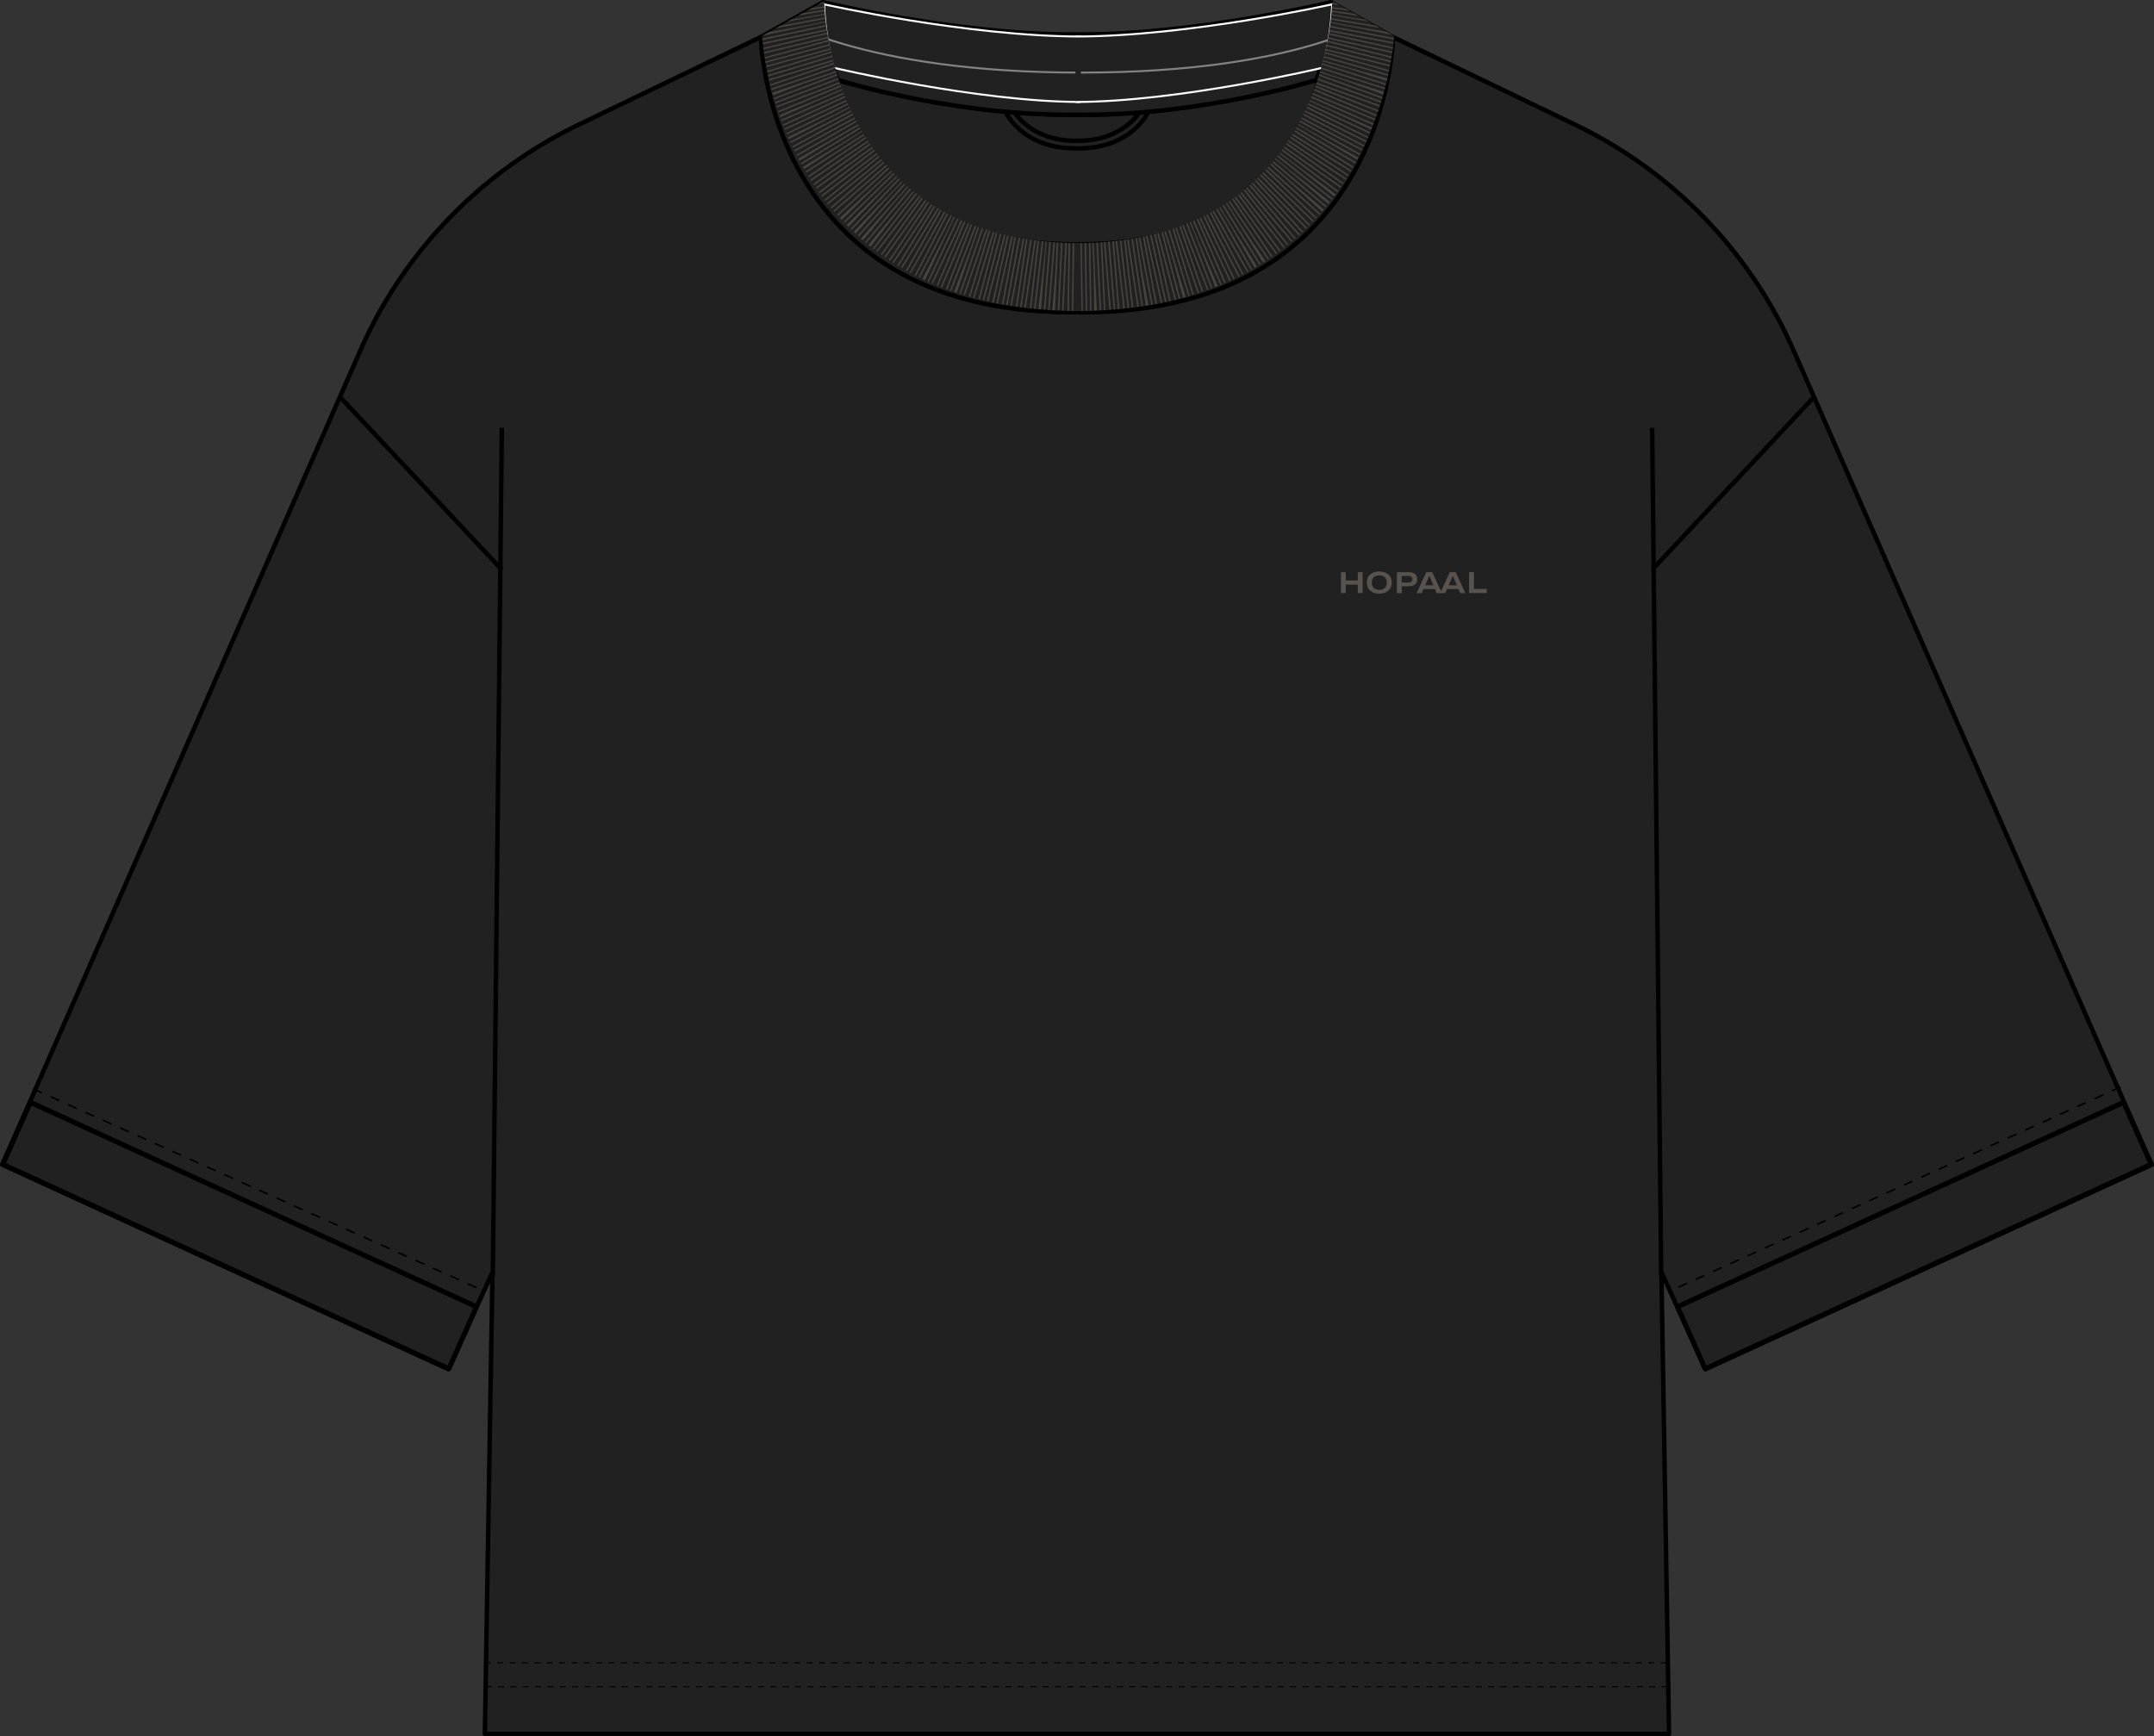 <svg viewBox="0 0 271.48 218.83" xmlns:xlink="http://www.w3.org/1999/xlink" xmlns="http://www.w3.org/2000/svg">
  <rect x="0" y="0" width="271.48" height="218.83" fill="#333333" stroke="none"/>
  <defs>
    <style>
      .cls-1 {
        stroke-width: .63px;
      }

      .cls-1, .cls-2, .cls-3, .cls-4, .cls-5, .cls-6, .cls-7, .cls-8 {
        fill: #212121;
      }

      .cls-1, .cls-2, .cls-3, .cls-7, .cls-8 {
        stroke-linejoin: round;
      }

      .cls-1, .cls-3, .cls-7, .cls-8 {
        stroke: #000;
      }

      .cls-2 {
        stroke: #787064;
        stroke-dasharray: 0 0 .18 .36;
        stroke-width: 11.18px;
      }

      .cls-2, .cls-6 {
        mix-blend-mode: multiply;
        opacity: .44;
      }

      .cls-3 {
        stroke-dasharray: 0 0 .78 .78;
        stroke-width: .13px;
      }

      .cls-9 {
        fill: #59534f;
      }

      .cls-10 {
        clip-path: url(#clippath-1);
      }

      .cls-11 {
        clip-path: url(#clippath-4);
      }

      .cls-12 {
        clip-path: url(#clippath-7);
      }

      .cls-5, .cls-6, .cls-13 {
        stroke: #fff;
        stroke-miterlimit: 10;
        stroke-width: .25px;
      }

      .cls-14 {
        clip-path: url(#clippath-13);
      }

      .cls-15 {
        clip-path: url(#clippath-10);
      }

      .cls-16 {
        clip-path: url(#clippath-16);
      }

      .cls-7 {
        stroke-width: .56px;
      }

      .cls-8 {
        stroke-dasharray: 0 0 1.2 1.2;
        stroke-width: .2px;
      }

      .cls-17 {
        isolation: isolate;
      }

      .cls-13 {
        fill: none;
      }
    </style>
    <clipPath id="clippath-1">
      <polygon points="56.57 172.53 .18 146.78 3.66 138.96 60.06 164.71 56.57 172.53" class="cls-4"></polygon>
    </clipPath>
    <clipPath id="clippath-4">
      <polygon points="214.91 172.53 271.3 146.78 267.82 138.96 211.42 164.71 214.91 172.53" class="cls-4"></polygon>
    </clipPath>
    <clipPath id="clippath-7">
      <path d="M136.22,4.6c-14.29,0-32.36-4.06-32.36-4.06,0,0,.04,3.75,1.22,8,0,0,18.12,4.31,31.13,4.31" class="cls-5"></path>
    </clipPath>
    <clipPath id="clippath-10">
      <path d="M135.54,4.6c14.29,0,32.36-4.06,32.36-4.06,0,0-.04,3.75-1.22,8,0,0-18.12,4.31-31.13,4.31" class="cls-5"></path>
    </clipPath>
    <clipPath id="clippath-13">
      <path d="M136.22,39.21c-38.57,0-40.17-34.69-40.17-34.69L103.87,.13s.21,30.52,32.36,30.52" class="cls-4"></path>
    </clipPath>
    <clipPath id="clippath-16">
      <path d="M135.54,39.21c38.57,0,40.17-34.69,40.17-34.69L167.9,.13s-.21,30.52-32.36,30.52" class="cls-4"></path>
    </clipPath>
  </defs>
  <g class="cls-17">
    <g data-sanitized-data-name="Calque 2" data-name="Calque 2" id="Calque_2">
      <g data-sanitized-data-name="Calque 1" data-name="Calque 1" id="Calque_1-2">
        <path d="M136.08,30.8c26.46,0,30.09-20.79,30.09-20.79,0,0-14.3,4.47-30.09,4.47h-.68c-15.78,0-30.09-4.47-30.09-4.47,0,0,3.63,20.79,30.09,20.79h.68Z" class="cls-7"></path>
        <path d="M135.4,39.36c38.63,0,40.17-34.69,40.17-34.69l22.98,11.06c12.04,5.79,21.67,15.62,27.21,27.78l45.43,103.3-56.22,25.76-5.57-12.21,.96,58.19H61.11s.96-58.19,.96-58.19l-5.57,12.21L.28,146.8,45.71,43.5c5.54-12.16,15.17-21.99,27.21-27.78l22.98-11.06s1.54,34.69,40.17,34.69" class="cls-7"></path>
        <g>
          <polygon points="171.13 73.17 169.61 73.17 169.61 72.12 169.01 72.12 169.01 74.75 169.61 74.75 169.61 73.69 171.13 73.69 171.13 74.75 171.74 74.75 171.74 72.12 171.13 72.12 171.13 73.17" class="cls-9"></polygon>
          <path d="M173.84,72.03c-.76,0-1.57,.39-1.57,1.4s.81,1.4,1.57,1.4,1.57-.39,1.57-1.4-.81-1.4-1.57-1.4Zm0,2.32c-.66,0-.95-.4-.95-.92s.3-.91,.95-.91,.95,.4,.95,.91-.3,.92-.95,.92Z" class="cls-9"></path>
          <path d="M176.66,73.9h.83c.73,0,1.13-.29,1.13-.89,0-.53-.33-.89-1.05-.89h-1.51v2.64h.61v-.85Zm0-1.31h.8c.35,0,.54,.12,.54,.42s-.19,.43-.54,.43h-.8v-.85Z" class="cls-9"></path>
          <path d="M182.73,72.12l-1.11,2.4-1.11-2.4h-.75l-1.22,2.64h.64l.23-.52h1.45l.22,.52h1.07l.23-.52h1.45l.22,.52h.64l-1.22-2.64h-.75Zm-3.11,1.66l.52-1.2,.52,1.2h-1.04Zm2.97,0l.52-1.2,.52,1.2h-1.04Z" class="cls-9"></path>
          <polygon points="185.77 74.23 185.77 72.12 185.16 72.12 185.16 74.75 187.39 74.75 187.39 74.23 185.77 74.23" class="cls-9"></polygon>
        </g>
        <path d="M136.44,39.36c38.57,0,39.13-34.69,39.13-34.69l-7.82-4.39s.83,30.52-31.31,30.52h-1.41c-32.14,0-31.31-30.52-31.31-30.52l-7.82,4.39s.56,34.69,39.13,34.69h1.41Z" class="cls-7"></path>
        <line y2="71.81" x2="63.25" y1="49.95" x1="42.77" class="cls-7"></line>
        <line y2="160.84" x2="62.11" y1="53.92" x1="63.25" class="cls-7"></line>
        <path d="M135.98,18.7c6.74,0,8.77-4.65,8.77-4.65l-1.13,.1s-2.15,3.59-7.64,3.59h-.5c-5.49,0-7.63-3.59-7.63-3.59l-1.13-.1s2.01,4.65,8.75,4.65h.5Z" class="cls-7"></path>
        <g>
          <polygon points="56.57 172.53 .18 146.78 3.66 138.96 60.06 164.71 56.57 172.53" class="cls-4"></polygon>
          <g class="cls-10">
            <line y2="168.49" x2="58.02" y1="140.35" x1="-3.49" class="cls-2"></line>
          </g>
        </g>
        <polygon points="56.57 172.53 .35 146.76 3.83 138.94 60.06 164.71 56.57 172.53" class="cls-1"></polygon>
        <line y2="71.81" x2="208.23" y1="49.95" x1="228.71" class="cls-7"></line>
        <line y2="160.84" x2="209.37" y1="53.92" x1="208.23" class="cls-7"></line>
        <line y2="209.59" x2="61.2" y1="209.59" x1="210.07" class="cls-3"></line>
        <line y2="212.6" x2="61.31" y1="212.6" x1="210.17" class="cls-3"></line>
        <path d="M136.52,12.59c13.01,0,30.01-4.31,30.01-4.31,1.19-4.25,1.22-8,1.22-8,0,0-16.95,4.06-31.24,4.06h-1.56c-14.29,0-31.24-4.06-31.24-4.06,0,0,.04,3.75,1.22,8,0,0,17.01,4.31,30.01,4.31h1.56Z" class="cls-7"></path>
        <path d="M136.52,14.47c15.58,0,29.41-4.41,29.41-4.41l.6-1.83s-16.58,4.31-30.01,4.31h-1.56c-13.44,0-30.01-4.31-30.01-4.31l.6,1.83s13.84,4.41,29.41,4.41h1.56Z" class="cls-7"></path>
        <g>
          <polygon points="214.91 172.53 271.3 146.78 267.82 138.96 211.42 164.71 214.91 172.53" class="cls-4"></polygon>
          <g class="cls-11">
            <line y2="168.49" x2="213.46" y1="140.35" x1="274.97" class="cls-2"></line>
          </g>
        </g>
        <polygon points="214.91 172.53 271.13 146.76 267.65 138.94 211.42 164.71 214.91 172.53" class="cls-1"></polygon>
        <g>
          <path d="M136.22,4.6c-14.29,0-32.36-4.06-32.36-4.06,0,0,.04,3.75,1.22,8,0,0,18.12,4.31,31.13,4.31" class="cls-4"></path>
          <g class="cls-12">
            <path d="M97.95,2.15s10.39,7,38.27,7" class="cls-6"></path>
          </g>
          <path d="M136.22,4.6c-14.29,0-32.36-4.06-32.36-4.06,0,0,.04,3.75,1.22,8,0,0,18.12,4.31,31.13,4.31" class="cls-13"></path>
        </g>
        <g>
          <path d="M135.54,4.6c14.29,0,32.36-4.06,32.36-4.06,0,0-.04,3.75-1.22,8,0,0-18.12,4.31-31.13,4.31" class="cls-4"></path>
          <g class="cls-15">
            <path d="M173.82,2.15s-9.7,7-37.59,7" class="cls-6"></path>
          </g>
          <path d="M135.54,4.6c14.29,0,32.36-4.06,32.36-4.06,0,0-.04,3.75-1.22,8,0,0-18.12,4.31-31.13,4.31" class="cls-13"></path>
        </g>
        <g>
          <path d="M136.22,39.21c-38.57,0-40.17-34.69-40.17-34.69L103.87,.13s.21,30.52,32.36,30.52" class="cls-4"></path>
          <g class="cls-14">
            <path d="M98.7-.65s2.09,35.41,37.52,35.41" class="cls-2"></path>
          </g>
        </g>
        <g>
          <path d="M135.54,39.21c38.57,0,40.17-34.69,40.17-34.69L167.9,.13s-.21,30.52-32.36,30.52" class="cls-4"></path>
          <g class="cls-16">
            <path d="M173.07-.65s-1.41,35.41-36.84,35.41" class="cls-2"></path>
          </g>
        </g>
        <line y2="162.55" x2="60.61" y1="137.26" x1="4.2" class="cls-8"></line>
        <line y2="162.55" x2="210.86" y1="137" x1="267.28" class="cls-8"></line>
      </g>
    </g>
  </g>
</svg>